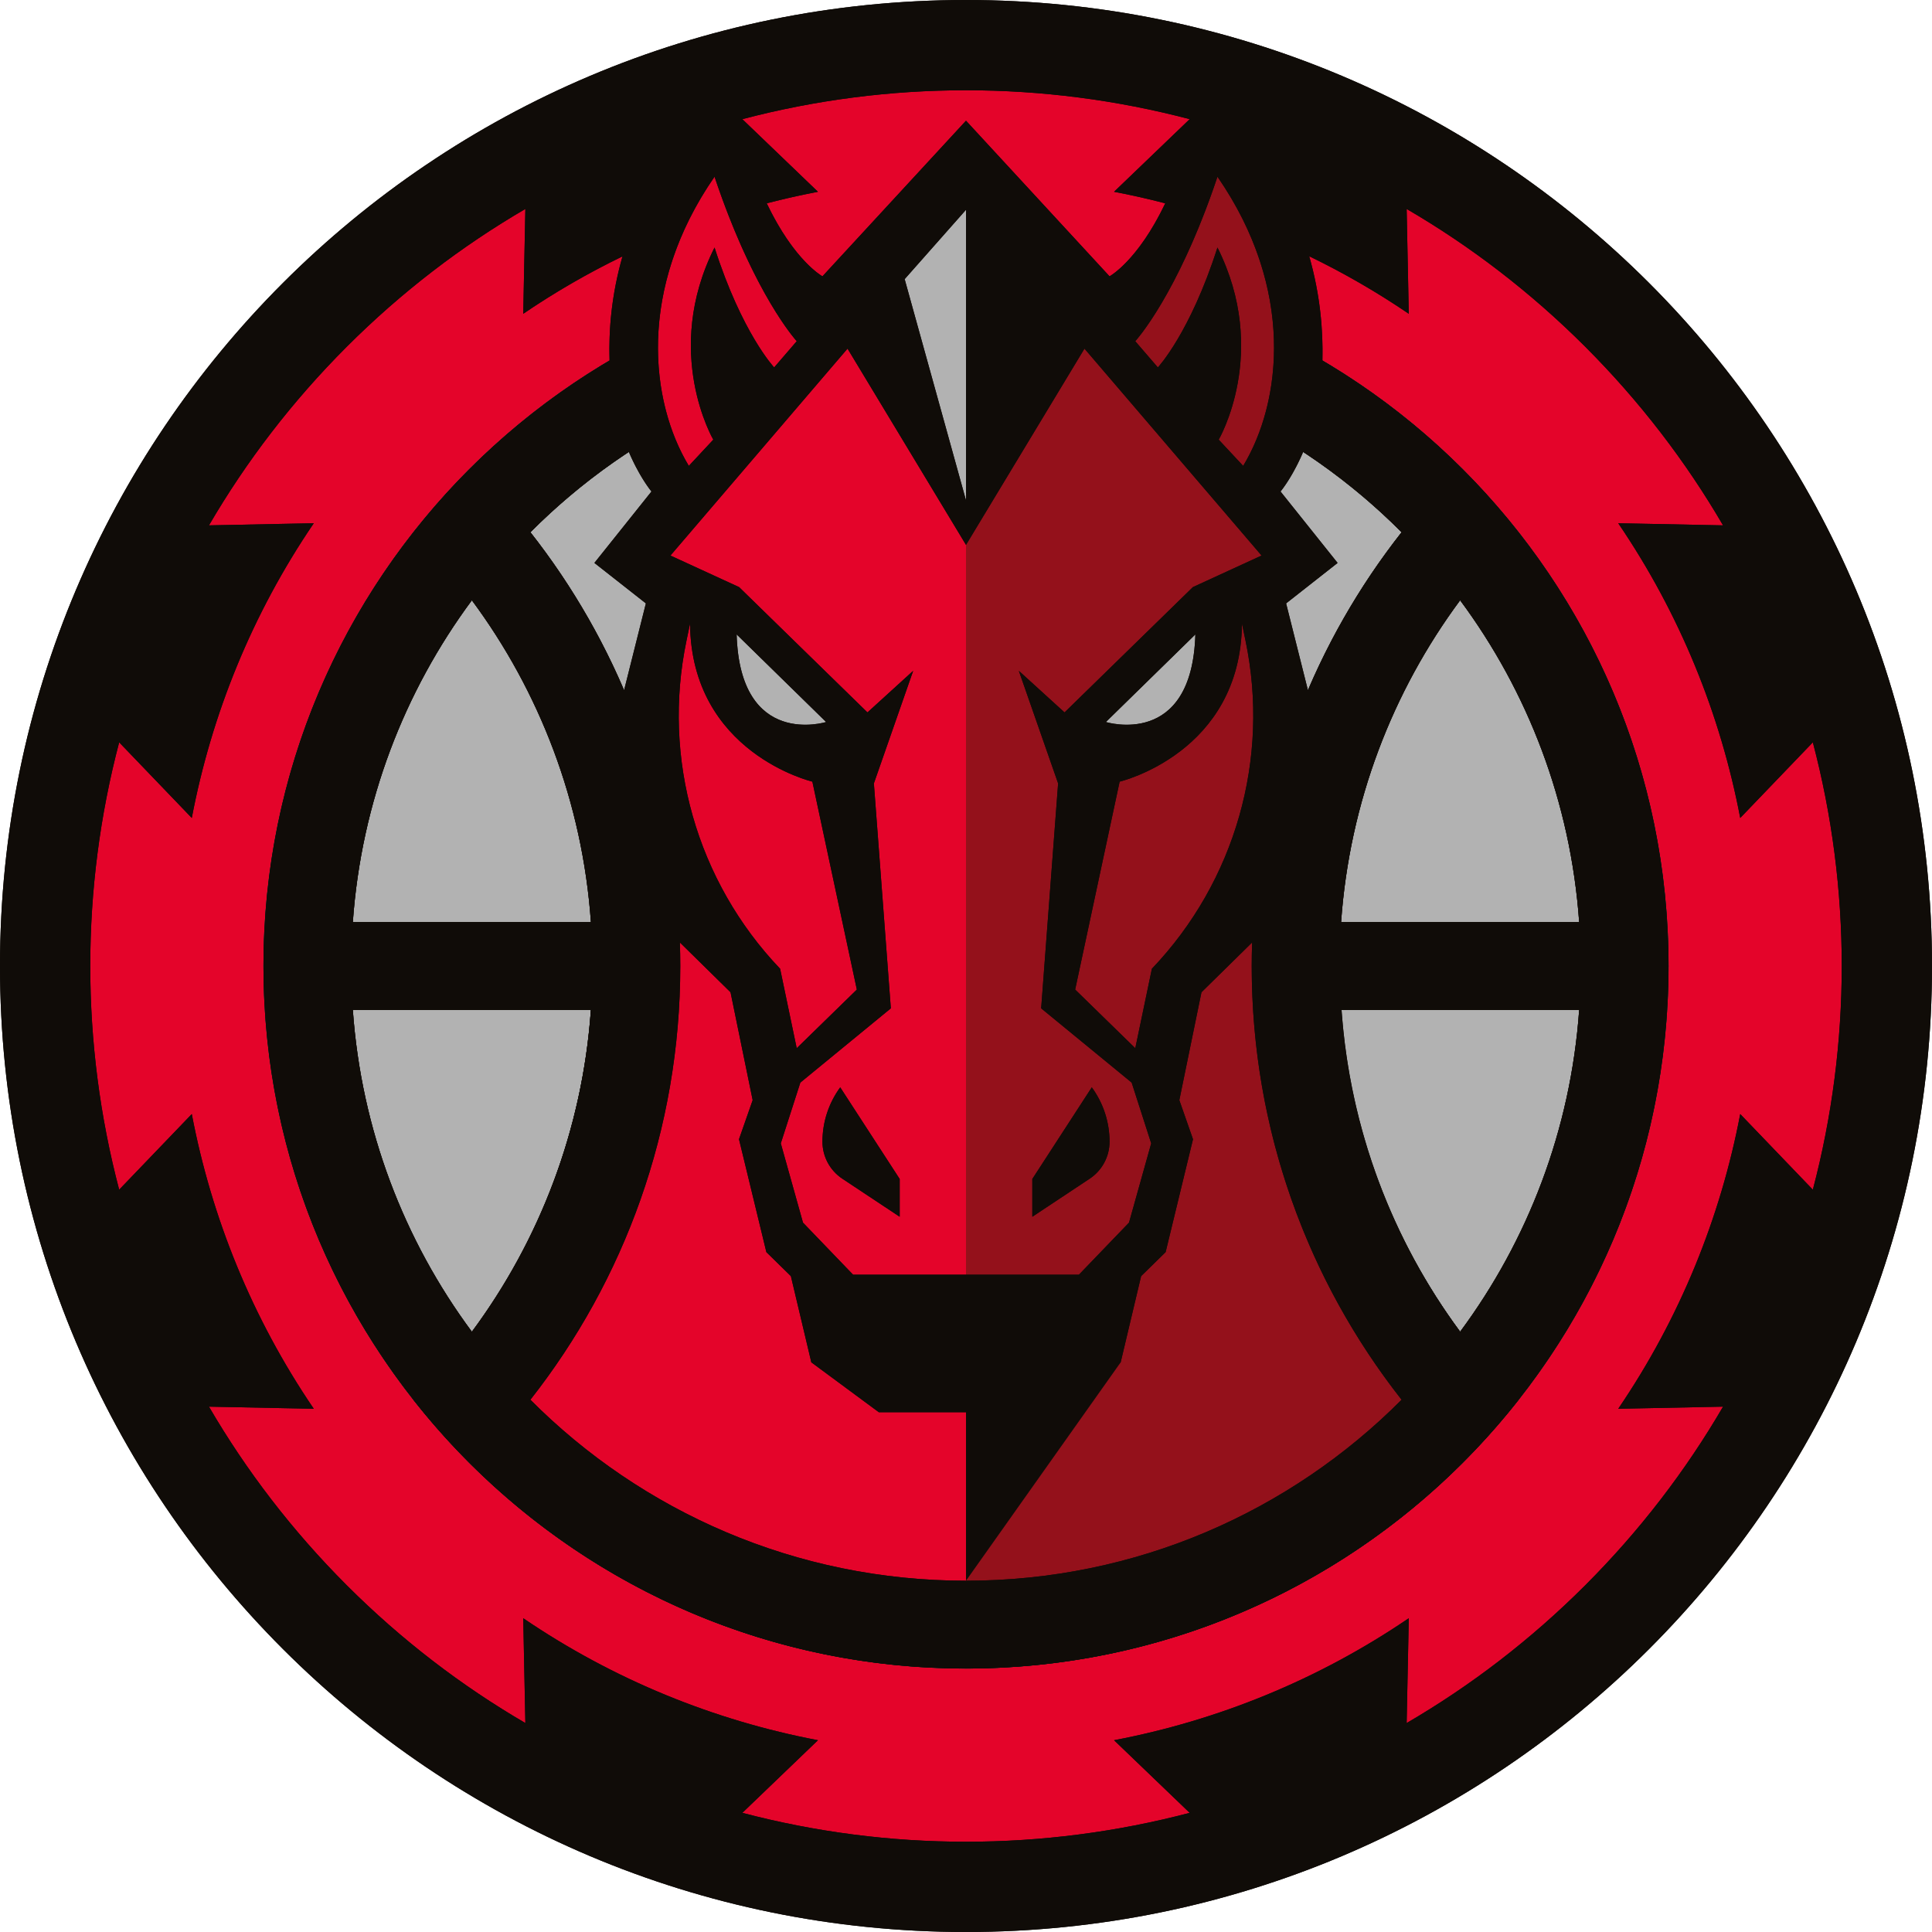<?xml version="1.0" encoding="UTF-8"?>
<svg xmlns="http://www.w3.org/2000/svg" xmlns:xlink="http://www.w3.org/1999/xlink" id="Calque_1" version="1.1" viewBox="0 0 750 750">
  <defs>
    <style>
      .st0 {
        fill: none;
      }

      .st1 {
        clip-path: url(#clippath-1);
      }

      .st2 {
        clip-path: url(#clippath-3);
      }

      .st3 {
        clip-path: url(#clippath-2);
      }

      .st4 {
        fill: #100c08;
      }

      .st5 {
        fill: #e4042a;
      }

      .st6 {
        fill: #94111b;
      }

      .st7 {
        clip-path: url(#clippath);
      }

      .st8 {
        fill: #b2b2b2;
      }
    </style>
    <clipPath id="clippath">
      <rect class="st0" width="750" height="750"></rect>
    </clipPath>
    <clipPath id="clippath-1">
      <rect class="st0" width="750" height="750"></rect>
    </clipPath>
    <clipPath id="clippath-2">
      <rect class="st0" width="750" height="750"></rect>
    </clipPath>
    <clipPath id="clippath-3">
      <rect class="st0" width="750" height="750"></rect>
    </clipPath>
  </defs>
  <g class="st7">
    <path class="st4" d="M750,375c0,207.107-167.893,375-375,375S0,582.107,0,375,167.893,0,375,0s375,167.893,375,375"></path>
    <path class="st5" d="M288.17,703.744c56.849,14.958,116.815,14.958,173.665,0l-29.361-28.192c40.256-7.66,79.271-23.444,114.411-47.356l-.826,40.694c24.771-14.44,48.11-32.268,69.338-53.495,21.227-21.228,39.055-44.567,53.494-69.338l-40.694.826c23.913-35.14,39.697-74.155,47.357-114.411l28.192,29.361c14.959-56.849,14.959-116.816,0-173.665l-28.192,29.361c-7.66-40.256-23.444-79.271-47.357-114.411l40.694.826c-14.439-24.771-32.267-48.11-53.494-69.337s-44.567-39.056-69.338-53.495l.826,40.694c-35.14-23.913-74.155-39.697-114.411-47.357l29.361-28.192c-56.85-14.958-116.816-14.958-173.665,0l29.361,28.192c-40.257,7.66-79.271,23.444-114.411,47.357l.826-40.694c-24.771,14.439-48.11,32.267-69.338,53.495-21.228,21.227-39.055,44.566-53.495,69.337l40.694-.826c-23.912,35.14-39.696,74.155-47.356,114.411l-28.192-29.361c-14.959,56.849-14.959,116.816,0,173.665l28.192-29.36c7.66,40.256,23.444,79.27,47.356,114.41l-40.694-.826c14.44,24.771,32.267,48.11,53.495,69.338,21.228,21.227,44.567,39.055,69.338,53.495l-.826-40.694c35.14,23.912,74.154,39.696,114.411,47.356l-29.361,28.192Z"></path>
    <path class="st8" d="M647.727,375c0,150.623-122.104,272.727-272.727,272.727S102.273,525.623,102.273,375,224.377,102.273,375,102.273s272.727,122.104,272.727,272.727"></path>
    <path class="st4" d="M566.821,516.977c-26.244-35.4-42.923-78.317-46.214-124.931h92.425c-3.29,46.614-19.967,89.531-46.211,124.931M392.045,613.032v-220.986h94.394c3.513,56.939,24.497,109.148,57.656,151.338-39.464,39.63-92.767,65.464-152.05,69.648M392.045,136.968c59.283,4.184,112.586,30.019,152.05,69.649-33.159,42.189-54.143,94.398-57.656,151.338h-94.394v-220.987ZM613.032,357.955h-92.425c3.29-46.615,19.97-89.531,46.214-124.931,26.244,35.399,42.921,78.316,46.211,124.931M357.955,357.955h-94.394c-3.513-56.94-24.497-109.149-57.656-151.338,39.464-39.63,92.767-65.465,152.05-69.649v220.987ZM357.955,613.032c-59.283-4.184-112.586-30.018-152.05-69.648,33.159-42.19,54.143-94.399,57.656-151.338h94.394v220.986ZM136.968,392.046h92.425c-3.29,46.614-19.97,89.531-46.214,124.931-26.244-35.4-42.921-78.317-46.211-124.931M183.179,233.024c26.244,35.4,42.924,78.316,46.214,124.931h-92.425c3.29-46.615,19.967-89.532,46.211-124.931M375,102.273c-150.623,0-272.727,122.104-272.727,272.727s122.104,272.728,272.727,272.728,272.727-122.105,272.727-272.728S525.623,102.273,375,102.273"></path>
    <path class="st4" d="M566.821,516.977c-26.244-35.4-42.923-78.317-46.214-124.931h92.425c-3.29,46.614-19.967,89.531-46.211,124.931M392.045,613.032v-220.986h94.394c3.513,56.939,24.497,109.148,57.656,151.338-39.464,39.63-92.767,65.464-152.05,69.648M392.045,136.968c59.283,4.184,112.586,30.019,152.05,69.649-33.159,42.189-54.143,94.398-57.656,151.338h-94.394v-220.987ZM613.032,357.955h-92.425c3.29-46.615,19.97-89.531,46.214-124.931,26.244,35.399,42.921,78.316,46.211,124.931M357.955,357.955h-94.394c-3.513-56.94-24.497-109.149-57.656-151.338,39.464-39.63,92.767-65.465,152.05-69.649v220.987ZM357.955,613.032c-59.283-4.184-112.586-30.018-152.05-69.648,33.159-42.19,54.143-94.399,57.656-151.338h94.394v220.986ZM136.968,392.046h92.425c-3.29,46.614-19.97,89.531-46.214,124.931-26.244-35.4-42.921-78.317-46.211-124.931M183.179,233.024c26.244,35.4,42.924,78.316,46.214,124.931h-92.425c3.29-46.615,19.967-89.532,46.211-124.931M375,102.273c-150.623,0-272.727,122.104-272.727,272.727s122.104,272.728,272.727,272.728,272.727-122.105,272.727-272.728S525.623,102.273,375,102.273"></path>
    <path class="st4" d="M520.185,375l-19.711-24.758,23.313-18.398-24.521-97.608,13.881-10.908,6.108-4.799-22.161-27.731s.034-.04.097-.118c.002-.003.005-.007.008-.01.019-.023.039-.049.063-.078.006-.008.012-.016.018-.023.023-.029.048-.06.075-.094.007-.009.014-.019.021-.028.027-.034.056-.071.086-.11.011-.014.022-.028.034-.043.029-.038.06-.078.093-.121.013-.017.026-.035.04-.053.034-.044.07-.092.107-.141.014-.019.028-.037.042-.056.038-.05.078-.104.118-.159.017-.022.033-.043.049-.065.044-.059.089-.121.136-.185.015-.02.029-.04.044-.061.054-.073.109-.15.166-.23.01-.014.019-.026.029-.04.206-.287.435-.613.682-.977l.021-.031c.075-.109.15-.22.227-.335.019-.029.039-.058.058-.087.066-.099.133-.2.201-.304.025-.038.051-.077.075-.116.065-.099.131-.199.198-.302.028-.043.055-.087.084-.131.065-.101.131-.204.198-.309.03-.049.061-.097.092-.146.066-.105.133-.212.2-.321.033-.051.065-.103.097-.155.068-.111.138-.223.208-.338.032-.053.065-.106.097-.159.072-.119.144-.239.218-.361.031-.053.062-.105.094-.158.077-.13.155-.262.234-.396.028-.049.057-.098.086-.147.084-.144.169-.292.255-.441.024-.042.047-.083.072-.125.098-.173.198-.35.299-.529.011-.02.022-.039.033-.059.343-.611.693-1.259,1.05-1.943.016-.03.033-.062.049-.093.1-.193.202-.389.303-.588.027-.053.054-.107.081-.16.091-.179.182-.36.274-.544.033-.066.066-.134.1-.201.085-.174.171-.349.258-.526.036-.075.073-.151.109-.228.084-.173.168-.349.252-.526.037-.079.075-.159.112-.238.084-.178.167-.358.251-.54.038-.082.076-.165.114-.248.084-.184.168-.369.251-.556.038-.083.075-.166.113-.25.086-.193.171-.389.257-.586.035-.08.07-.159.104-.24.09-.208.18-.419.27-.631.03-.072.061-.144.092-.217.096-.231.194-.465.29-.701.023-.057.046-.112.069-.168.117-.286.233-.576.348-.869.003-.007.006-.013.009-.02.244-.619.485-1.253.725-1.902.001-.003.001-.005.002-.007.115-.313.23-.629.343-.949.021-.06.042-.121.064-.181.093-.263.185-.528.277-.796.03-.086.059-.173.088-.259.083-.246.166-.492.249-.742.032-.1.065-.201.098-.301.077-.239.156-.479.232-.722.035-.108.069-.218.103-.327.075-.239.149-.48.223-.722.034-.113.068-.226.102-.339.073-.243.145-.487.216-.732.034-.117.068-.233.101-.351.072-.248.142-.498.212-.749.032-.115.064-.23.095-.347.072-.259.142-.521.211-.784.029-.111.059-.221.088-.333.072-.277.143-.556.213-.837.025-.1.05-.199.075-.299.077-.311.152-.625.227-.94.017-.072.035-.143.051-.215.277-1.184.538-2.4.779-3.648.01-.054.021-.109.031-.164.068-.355.135-.713.2-1.073.018-.102.036-.206.054-.309.055-.314.11-.63.163-.949.021-.126.041-.253.061-.379.049-.299.097-.598.143-.9l.063-.423c.043-.291.086-.584.127-.878.02-.149.041-.3.061-.449.039-.291.077-.582.114-.875.019-.155.038-.31.057-.466.035-.293.07-.587.103-.883.017-.157.034-.313.051-.47.032-.301.063-.603.093-.907.015-.155.03-.309.045-.465.029-.313.056-.628.082-.943.013-.148.026-.296.037-.445.027-.335.051-.672.075-1.011.009-.132.019-.263.027-.396.025-.379.047-.761.068-1.144.005-.094.011-.187.016-.281.05-.974.087-1.962.11-2.963h0c.635-27.725-6.199-65.705-45.978-111.249-11.329,64.89-36.656,78.588-36.656,78.588l-55.726-60.41-55.726,60.41s-25.327-13.698-36.656-78.588c-41.218,47.191-47.308,86.262-45.868,114.217.004.083.01.165.014.248.022.394.044.786.07,1.176.008.127.018.253.026.379.024.344.049.687.076,1.028.011.144.024.287.036.431.026.321.054.64.084.957.014.152.029.303.044.453.03.308.061.615.093.92.016.153.034.306.051.458.033.3.067.599.104.896.018.152.037.304.056.455.037.296.075.59.114.884.021.147.041.295.061.442.041.297.084.592.127.885.021.139.042.278.062.416.047.305.095.607.144.908.021.124.04.249.061.372.053.322.108.64.165.958.017.1.034.201.052.3.066.365.133.727.202,1.086.01.05.019.101.028.151.242,1.249.503,2.466.78,3.652.016.068.033.135.049.204.075.319.151.636.229.951.024.097.049.194.073.291.072.283.143.566.216.845.028.11.057.218.086.327.07.265.14.528.211.788.032.116.064.231.096.347.07.252.141.503.212.751.033.116.066.231.1.346.072.247.144.492.217.735.034.113.068.226.102.339.074.242.148.483.223.722.034.109.068.219.103.327.077.243.154.483.232.722.033.1.065.201.098.301.083.25.166.496.249.742.029.086.058.173.088.259.091.268.184.533.277.796.021.06.042.121.063.181.114.32.228.636.344.949.001.002.001.004.002.007.239.649.482,1.283.725,1.902.003.007.006.013.009.02.115.293.231.583.348.869.023.056.046.111.069.168.096.236.193.47.29.701.031.074.062.146.093.219.089.21.178.42.267.627.036.083.072.164.107.246.086.196.171.39.256.581.037.084.075.168.113.251.083.187.167.372.251.556.038.083.076.166.114.249.083.18.166.359.25.536.038.081.076.162.114.243.084.177.167.351.251.524.036.076.073.152.11.228.086.177.172.352.258.526.033.067.066.135.099.202.091.181.181.36.271.538.028.055.056.112.085.167.101.198.201.393.302.585.016.031.032.063.049.094.357.684.708,1.332,1.05,1.943.011.02.022.04.034.06.099.178.199.354.297.526.026.046.052.09.078.135.083.145.166.29.249.43.03.053.06.104.091.156.077.131.153.26.229.387.033.056.066.111.098.165.072.12.143.238.213.354.034.056.068.111.101.166.069.112.137.222.204.331.034.055.067.108.1.162.066.106.132.21.197.313.032.051.064.102.096.153.065.102.13.203.193.302.03.046.059.092.089.137.066.102.131.201.194.3.026.038.052.078.077.116.067.102.132.2.197.297.021.032.042.065.063.096.074.11.146.216.217.32.01.015.021.031.031.046.247.362.474.687.679.973.013.019.026.035.039.053.053.075.106.148.156.217.018.025.035.047.052.071.044.06.087.118.128.174.019.026.036.049.054.074.039.052.077.102.113.15.016.022.032.043.048.064.035.046.068.091.101.133.015.021.03.04.045.06.031.04.06.077.087.113.014.017.027.034.039.051.029.036.055.07.08.102.009.012.019.023.028.035.024.031.047.059.068.086.008.01.016.021.024.03.021.026.039.049.056.069.005.007.01.014.015.019.062.077.095.116.095.116l-3.706,4.638-18.455,23.093,19.99,15.707-24.5,97.608,23.291,18.398-19.536,24.759c0,65.741-26.508,125.289-69.413,168.547,47.218,59.987,119.066,99.675,200.299,103.819.108.005.217.01.325.016.009,0,.018,0,.027.001l13.766.343h.006c87.045,0,164.566-40.779,214.5-104.276-42.849-43.25-69.315-102.759-69.315-168.451"></path>
  </g>
  <polygon class="st6" points="438.28 474.624 446.897 443.851 439.307 420.255 404.176 391.433 410.761 304.113 395.506 260.406 413.255 276.563 463.084 227.913 489.744 215.661 420.989 135.333 375 211.526 375 494.84 418.828 494.84 438.28 474.624"></polygon>
  <g class="st1">
    <path class="st6" d="M434.641,303.43l-17.265,80.72,23.339,22.773,6.447-30.857c32.336-33.898,45.926-81.536,36.34-127.394l-1.377-6.584c-.452,50.233-47.484,61.342-47.484,61.342"></path>
    <path class="st6" d="M472.616,96.083c20.38,40.642.482,74.587.482,74.587l9.5,10.185c14.92-24.7,20.237-68.542-9.983-112.253-15.382,45.925-31.911,63.85-31.911,63.85l8.771,10.183s12.514-13.328,23.141-46.552"></path>
  </g>
  <polygon class="st5" points="329.011 135.333 260.256 215.661 286.916 227.913 336.745 276.563 354.494 260.406 339.239 304.113 345.823 391.433 310.693 420.255 303.103 443.851 311.72 474.624 331.172 494.84 375 494.84 375 211.526 329.011 135.333"></polygon>
  <g class="st3">
    <path class="st5" d="M309.285,406.923l23.339-22.773-17.265-80.72s-47.032-11.109-47.484-61.342l-1.377,6.585c-9.586,45.857,4.004,93.495,36.341,127.393l6.446,30.857Z"></path>
    <path class="st5" d="M276.902,170.671s-19.898-33.945.482-74.587c10.627,33.224,23.14,46.551,23.14,46.551l8.772-10.182s-16.529-17.926-31.91-63.85c-30.221,43.71-24.904,87.552-9.984,112.253l9.5-10.185Z"></path>
    <path class="st4" d="M349.259,472.338v-14.661l-23.086-35.574c-4.483,6.119-6.899,13.506-6.899,21.092,0,5.781,2.897,11.179,7.715,14.374l22.27,14.769Z"></path>
    <path class="st8" d="M285.958,246.274l34.74,34.009s-33.407,10.432-34.74-34.009"></path>
  </g>
  <polygon class="st8" points="375 81.432 351.185 108.357 375 194.24 375 81.432"></polygon>
  <g class="st2">
    <path class="st4" d="M400.741,472.338v-14.661l23.086-35.574c4.483,6.119,6.899,13.506,6.899,21.092,0,5.781-2.897,11.179-7.715,14.374l-22.27,14.769Z"></path>
    <path class="st8" d="M464.042,246.274l-34.74,34.009s33.407,10.432,34.74-34.009"></path>
    <path class="st5" d="M375,613.636v-65.411h-33.833l-26.21-19.371-7.94-33.46-9.514-9.325-10.625-43.821,5.307-15.168-8.595-41.887-19.66-19.33c.1,3.03.155,6.072.155,9.126,0,63.551-21.742,122.02-58.187,168.387,43.213,43.398,103.02,70.26,169.102,70.26"></path>
    <path class="st6" d="M485.915,375c0-3.058.056-6.103.156-9.137l-19.66,19.33-8.596,41.887,5.307,15.168-10.624,43.821-9.514,9.325-7.94,33.46-60.044,84.782c66.081,0,125.885-26.859,169.098-70.255-36.442-46.366-58.183-104.833-58.183-168.381"></path>
    <path class="st4" d="M319.273,443.194c0,5.782,2.897,11.179,7.716,14.375l22.269,14.769v-14.662l-23.086-35.573c-4.482,6.119-6.899,13.506-6.899,21.091"></path>
    <path class="st4" d="M430.727,443.194c0-7.585-2.417-14.972-6.899-21.091l-23.087,35.573v14.662l22.27-14.769c4.819-3.196,7.716-8.593,7.716-14.375"></path>
    <path class="st4" d="M675.554,432.473c-7.66,40.256-23.444,79.27-47.356,114.411l40.694-.827c-14.44,24.771-32.268,48.11-53.496,69.338s-44.566,39.055-69.337,53.495l.826-40.694c-35.14,23.912-74.155,39.697-114.411,47.357l29.361,28.191c-56.849,14.959-116.815,14.959-173.665,0l29.361-28.191c-40.256-7.66-79.271-23.445-114.411-47.357l.826,40.694c-24.771-14.44-48.11-32.267-69.338-53.495-21.227-21.228-39.055-44.567-53.494-69.338l40.693.827c-23.912-35.141-39.696-74.155-47.356-114.411l-28.192,29.36c-14.958-56.849-14.958-116.815,0-173.664l28.192,29.36c7.66-40.256,23.444-79.27,47.356-114.411l-40.693.827c14.439-24.771,32.267-48.11,53.494-69.338,21.228-21.228,44.567-39.055,69.338-53.495l-.826,40.694c12.4-8.438,25.283-15.863,38.532-22.277-4.329,15.162-5.381,28.697-5.023,40.404-80.409,47.435-134.356,134.95-134.356,235.067,0,63.622,21.789,122.153,58.307,168.546-.001,0-.002,0-.003.002.072.092.147.183.219.275h0c24.292,30.779,55.075,56.198,90.286,74.189,0,0,.003.002.005.003-.002-.001-.004-.002-.005-.003,33.234,16.982,70.411,27.346,109.794,29.355.108.005.218.01.325.016.009,0,.018,0,.028,0l.083.002c4.535.225,9.098.341,13.688.341.214,0,.427-.004.641-.005,85.509-.196,161.775-39.743,211.645-101.495.649-.803,1.291-1.61,1.931-2.42.094-.119.189-.236.283-.356l-.003-.003c36.472-46.377,58.231-104.871,58.231-168.448,0-100.121-53.952-187.64-134.368-235.073.268-11.719-.798-25.272-5.124-40.453,13.29,6.426,26.213,13.869,38.649,22.332l-.826-40.694c24.771,14.44,48.109,32.267,69.337,53.495s39.056,44.567,53.495,69.338l-40.693-.827c23.912,35.141,39.696,74.155,47.356,114.411l28.192-29.361c14.959,56.85,14.959,116.816,0,173.665l-28.192-29.36ZM244.271,175.787c.037.083.072.164.108.246.085.196.17.39.255.581.038.084.075.168.113.251.084.187.167.372.251.556.038.083.076.166.114.249.083.18.167.359.25.536.038.081.076.162.115.243.083.177.166.351.25.524.036.076.073.152.11.228.086.177.172.352.258.526.033.067.067.135.1.202.09.181.18.36.27.538.029.055.057.112.085.167.101.198.201.393.302.585.016.031.033.063.049.095.357.683.708,1.331,1.05,1.942.011.02.023.04.034.06.1.178.199.354.297.526.027.046.052.09.078.135.083.145.167.29.249.431.031.052.06.103.091.155.077.131.153.26.229.387.033.056.066.111.098.165.072.12.143.238.213.354.034.056.068.111.102.166.068.112.136.222.203.331.034.055.067.108.101.162.066.106.131.21.196.313.032.051.064.102.096.153.065.102.13.203.193.302.03.046.06.092.089.137.066.102.131.201.195.3.025.038.051.078.076.116.067.102.133.2.197.297.021.032.043.065.063.096.074.11.146.216.217.32.011.015.021.031.031.046.247.362.474.687.68.973.012.019.025.035.038.053.053.075.106.148.157.217.017.025.034.047.051.071.044.06.087.118.128.174.019.026.036.049.055.074.038.052.076.102.112.15.016.022.032.043.048.064.035.046.068.091.101.133.016.021.03.04.046.06.03.04.059.077.086.113.014.017.027.034.04.051.028.036.054.07.079.102.009.012.019.023.028.035.024.031.047.059.068.086.008.01.016.021.024.03.021.026.039.049.056.069.005.007.01.014.015.019.062.077.095.116.095.116l-3.706,4.638-18.455,23.093,19.99,15.707-8.464,33.721c-9.441-22.098-21.714-42.698-36.366-61.341,11.607-11.656,24.413-22.116,38.215-31.186.05.119.101.239.151.357M265.668,89.152c.076-.166.154-.332.23-.499.197-.426.396-.853.599-1.28.095-.202.19-.403.288-.605.256-.532.516-1.065.781-1.598.095-.189.191-.379.287-.569.225-.445.452-.89.684-1.336.08-.154.158-.308.239-.462.289-.552.585-1.104.885-1.657.099-.182.199-.364.299-.547.311-.566.625-1.132.948-1.699.051-.09.104-.18.155-.27.296-.518.598-1.037.904-1.556.093-.157.185-.314.278-.47.343-.576.692-1.153,1.046-1.73.077-.125.156-.251.234-.376.325-.525.655-1.05.991-1.575.067-.105.133-.211.201-.316.38-.592.767-1.184,1.16-1.775.089-.135.18-.269.269-.404.408-.608.819-1.217,1.24-1.826.229.684.458,1.361.688,2.033.095.279.19.552.285.829.133.384.265.769.398,1.148.122.353.246.701.369,1.051.103.291.205.583.308.872.142.399.283.794.425,1.188.081.226.163.452.244.676.158.437.316.869.474,1.299.063.171.125.342.188.512.173.469.346.935.519,1.397.044.117.088.233.131.349.189.502.377,1,.565,1.493.025.065.049.13.074.194.205.535.409,1.066.613,1.592,0,0,.001.002.001.003,13.655,35.141,26.628,49.215,26.628,49.215l-8.772,10.182s-12.512-13.328-23.14-46.552c-20.38,40.642-.482,74.588-.482,74.588l-9.5,10.185c-12.574-20.818-18.326-55.231-1.734-91.704M461.835,46.258l-29.361,28.191c6.665,1.269,13.294,2.769,19.879,4.484-10.707,22.427-21.627,28.334-21.627,28.334l-55.726-60.41-55.726,60.41s-10.919-5.907-21.626-28.333c6.586-1.715,13.216-3.216,19.883-4.485l-29.361-28.191c56.849-14.959,116.816-14.959,173.665,0M468.021,81.447c.187-.491.375-.987.562-1.487.045-.119.09-.239.135-.359.172-.459.344-.922.516-1.388.064-.173.128-.348.192-.522.157-.427.313-.855.47-1.288.083-.228.166-.46.249-.69.14-.39.28-.78.42-1.174.105-.294.209-.593.314-.89.121-.344.243-.687.364-1.034.135-.387.27-.78.404-1.171.093-.269.186-.535.279-.806.23-.673.459-1.351.689-2.036.42.609.832,1.217,1.239,1.826.09.135.18.269.27.404.392.592.78,1.183,1.16,1.775.067.105.133.21.2.315.336.526.666,1.052.993,1.578.077.124.155.249.232.374.355.577.704,1.154,1.047,1.73.093.156.184.313.276.469.307.52.61,1.041.907,1.561.051.088.103.177.153.265.323.567.637,1.134.948,1.7.1.182.2.365.299.547.3.552.596,1.104.885,1.656.081.155.16.31.24.465.231.445.459.889.683,1.334.096.19.193.38.287.57.265.532.525,1.063.781,1.595.098.203.193.406.289.609.202.425.4.85.596,1.274.077.167.155.335.232.503,16.593,36.472,10.841,70.886-1.734,91.704l-9.499-10.185s19.897-33.946-.483-74.588c-10.627,33.224-23.14,46.552-23.14,46.552l-8.771-10.182s13.364-14.499,27.241-50.81c.025-.065.05-.13.075-.196M520.607,357.954c3.291-46.614,19.97-89.531,46.214-124.931,26.245,35.4,42.921,78.317,46.211,124.931h-92.425ZM520.791,392.045h92.241c-3.289,46.612-19.965,89.528-46.207,124.926-26.15-35.436-42.756-78.34-46.034-124.926M285.958,246.274l34.741,34.009s-33.407,10.432-34.741-34.009M266.499,248.673l1.376-6.585c.452,50.233,47.484,61.342,47.484,61.342l17.266,80.72-23.34,22.773-6.447-30.857c-32.337-33.898-45.926-81.536-36.339-127.393M429.301,280.283l34.741-34.009c-1.334,44.441-34.741,34.009-34.741,34.009M434.641,303.43s47.032-11.109,47.484-61.342l1.377,6.585c9.586,45.857-4.003,93.495-36.34,127.393l-6.447,30.857-23.339-22.773,17.265-80.72ZM351.186,108.357l23.814-26.925v112.808l-23.814-85.883ZM375,211.526l45.989-76.193,68.755,80.328-26.66,12.252-49.829,48.65-17.749-16.157,15.255,43.707-6.585,87.32,35.131,28.822,7.59,23.596-8.617,30.773-19.452,20.216h-87.656l-19.451-20.216-8.618-30.773,7.59-23.596,35.131-28.822-6.585-87.32,15.256-43.707-17.749,16.157-49.829-48.65-26.661-12.252,68.756-80.328,45.988,76.193ZM212.002,466.178c-.797,1.934-1.617,3.857-2.464,5.765.847-1.908,1.667-3.831,2.464-5.765M218.006,449.979c-.641,1.942-1.305,3.873-1.993,5.793.688-1.92,1.352-3.851,1.993-5.793M223.23,431.695c-.594,2.446-1.226,4.877-1.894,7.293.668-2.416,1.3-4.847,1.894-7.293M226.576,415.458c-.351,2.069-.727,4.13-1.132,6.181.405-2.051.781-4.112,1.132-6.181M136.968,357.954c3.29-46.614,19.967-89.531,46.211-124.931,26.244,35.4,42.924,78.317,46.214,124.931h-92.425ZM229.381,392.045c-.218,3.093-.487,6.171-.821,9.231-.137,1.255-.287,2.506-.443,3.755.046-.368.094-.734.138-1.102-.101.834-.205,1.667-.314,2.498.04-.304.076-.61.115-.914-.154,1.208-.32,2.413-.492,3.616-.015.108-.029.217-.045.326-5.769,39.884-21.397,76.575-44.34,107.521-26.244-35.399-42.921-78.316-46.211-124.931h92.413ZM544.098,543.381c-43.213,43.396-103.018,70.255-169.098,70.255h-.004c-66.081,0-125.886-26.863-169.098-70.26,36.445-46.367,58.188-104.835,58.188-168.386,0-3.055-.056-6.096-.155-9.126l19.659,19.329,8.595,41.887-5.306,15.168,10.624,43.821,9.514,9.325,7.94,33.46,26.21,19.371h67.661l26.211-19.371,7.94-33.46,9.514-9.325,10.624-43.821-5.306-15.168,8.595-41.887,19.659-19.329v.004l.005-.005c-.1,3.034-.155,6.079-.155,9.137,0,38.723,8.072,75.56,22.625,108.922,9.33,21.386,21.322,41.343,35.558,59.454-.001.001-.002.002-.003.003,0,0,.002,0,.003.002M497.191,190.68s.006-.007.008-.01c.019-.023.04-.049.063-.078.006-.008.012-.016.018-.023.023-.029.048-.06.075-.094.007-.009.014-.019.022-.028.027-.034.055-.071.085-.11.011-.014.022-.028.034-.043.029-.038.061-.079.093-.121.013-.017.026-.035.04-.053.034-.044.07-.092.107-.141.014-.019.028-.037.042-.056.038-.05.078-.104.119-.159.016-.022.032-.043.048-.065.044-.059.09-.121.136-.185.015-.02.029-.04.044-.061.054-.073.11-.15.167-.23.009-.013.019-.026.028-.04.207-.287.435-.613.682-.977.007-.01.015-.021.022-.031.074-.109.149-.22.226-.335.019-.029.039-.058.058-.087.066-.099.133-.2.201-.304.025-.038.051-.077.076-.116.065-.099.13-.199.197-.302.028-.043.056-.087.084-.131.065-.101.131-.204.198-.309.03-.049.061-.097.092-.146.066-.105.133-.212.201-.321.032-.051.064-.103.096-.155.068-.111.138-.223.208-.338.032-.053.065-.106.097-.159.072-.119.145-.239.218-.361.031-.053.063-.105.094-.158.077-.13.155-.262.234-.396.029-.049.057-.097.086-.147.084-.144.17-.292.255-.441.024-.042.048-.083.072-.125.099-.173.199-.35.299-.529.011-.02.022-.039.033-.059.343-.611.694-1.259,1.051-1.943.016-.03.032-.062.048-.093.101-.193.202-.389.303-.588.027-.053.054-.107.081-.16.091-.179.182-.36.274-.544.033-.066.067-.134.1-.201.086-.174.171-.349.258-.526.036-.075.073-.151.109-.228.084-.173.168-.349.252-.526.037-.079.075-.159.112-.238.084-.178.168-.358.251-.54.038-.082.076-.165.114-.248.084-.184.168-.369.252-.556.037-.083.075-.166.112-.25.086-.194.172-.389.257-.586.035-.08.07-.159.105-.24.051-.118.102-.239.153-.359,13.802,9.07,26.607,19.53,38.214,31.186-14.649,18.64-26.921,39.236-36.361,61.33l-8.468-33.71,13.881-10.908,6.108-4.799-22.161-27.731s.034-.04.097-.118M375,0C167.894,0,0,167.893,0,375s167.894,375,375,375,375-167.893,375-375S582.107,0,375,0"></path>
  </g>
</svg>
